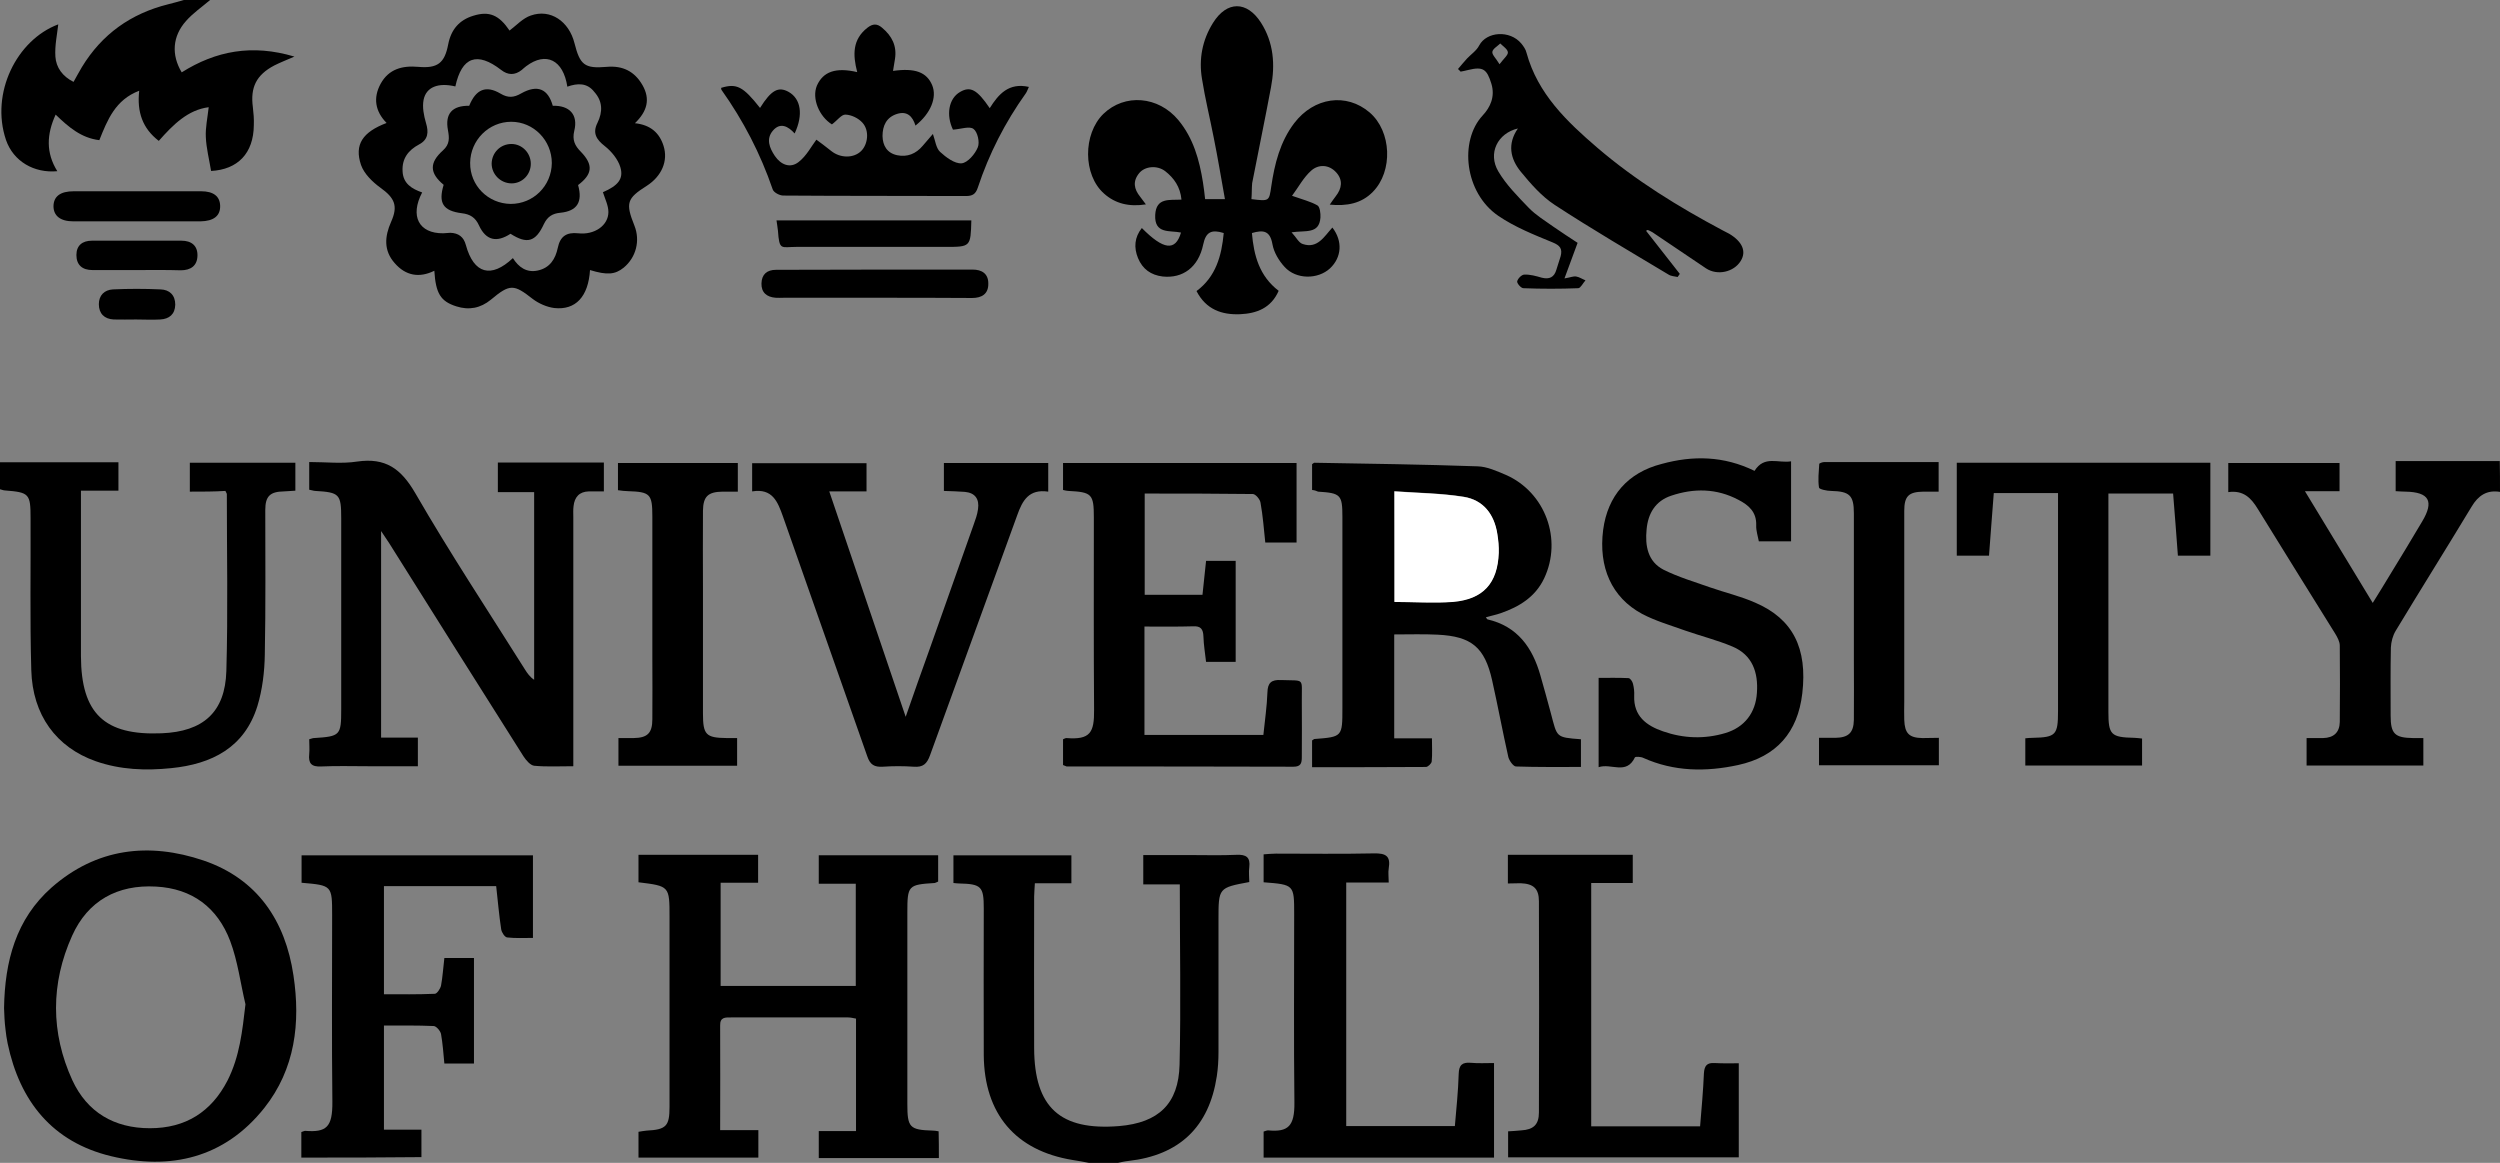<?xml version="1.0" encoding="UTF-8"?> <svg xmlns="http://www.w3.org/2000/svg" xmlns:xlink="http://www.w3.org/1999/xlink" version="1.1" id="Layer_1" x="0px" y="0px" viewBox="0 0 1047 487" style="enable-background:new 0 0 1047 487;" xml:space="preserve"><rect x="0" y="0" width="1047" height="487" fill="#808080" stroke="none"/> <style type="text/css"> .st0{fill:#FFFFFF;} </style> <g> <path d="M456,487c-2.3-0.4-4.5-0.9-6.8-1.2c-23.9-3.9-37-19.3-37.2-43.9c-0.1-20.5,0-41,0-61.5c0-9.1-1-10.2-10.3-10.4 c-0.7,0-1.3-0.1-2.4-0.2c0-3.8,0-7.5,0-11.6c16.3,0,32.7,0,49.4,0c0,3.7,0,7.3,0,11.7c-4.9,0-10,0-15.3,0c-0.1,2.4-0.3,4-0.3,5.6 c0,21.2-0.1,42.3,0,63.5c0.1,24.8,10.9,34.6,35.6,32.6c16.5-1.4,24.9-9.3,25.3-25.7c0.6-25,0.1-50,0.1-75.5c-5,0-10,0-15.3,0 c0-4.3,0-8,0-12.3c6.6,0,13,0,19.5,0c6.5,0,13,0.2,19.5-0.1c4.1-0.2,5.9,1,5.4,5.2c-0.3,2.1,0,4.2,0,6.2 c-12.9,2.4-12.9,2.4-12.9,15.8c0,18.5,0,37,0,55.5c0,3.3-0.2,6.7-0.7,10c-3.2,21.2-15.6,33.1-37,35.5c-1.8,0.2-3.5,0.6-5.3,1 C463.4,487,459.7,487,456,487z"></path> <path d="M1047,206c-5.5-0.9-9.1,1.5-11.9,6.2c-10.5,17.4-21.3,34.6-31.8,52c-1.2,2-1.9,4.6-2,7c-0.2,9.5-0.1,19-0.1,28.5 c0,7.6,1.7,9.3,9.4,9.4c1.3,0,2.6,0,4.3,0c0,3.9,0,7.4,0,11.5c-16.2,0-32.3,0-48.9,0c0-3.7,0-7.2,0-11.5c2.3,0,4.6,0,6.9,0 c4.4-0.1,6.9-2.3,7-6.7c0.1-10.7,0.1-21.3,0-32c0-1.7-1-3.5-1.9-5c-10.8-17.4-21.7-34.8-32.4-52.2c-2.8-4.6-6-8-12.4-7.1 c0-4.2,0-8,0-12.2c15.5,0,30.9,0,46.6,0c0,4,0,7.6,0,11.8c-4.5,0-8.9,0-14.5,0c9.7,16,18.8,31,28.4,46.8c2.6-4.2,4.8-7.7,7-11.4 c4.6-7.5,9.2-15.1,13.7-22.7c5.1-8.5,2.9-12.3-6.9-12.5c-1.2,0-2.3-0.1-4.2-0.2c0-2,0-4,0-5.9c0-1.8,0-3.6,0-6.7 c14.8,0,29.2,0,43.6,0C1047,197.3,1047,201.7,1047,206z"></path> <path d="M88,0c-3.4,2.9-7.2,5.5-10.1,8.8c-5.7,6.4-6.2,14.2-1.8,21.5c14.3-9,29.5-11.9,47.2-6.6c-3.5,1.5-6,2.5-8.4,3.7 c-7.6,4-10.1,9.2-9,17.5c0.3,2.5,0.5,5,0.4,7.5c-0.1,11.9-6.8,18.6-17.9,19.2c-0.8-4.9-2-9.5-2.2-14.2c-0.2-3.9,0.7-8,1.2-12.5 c-8.7,1.1-14.9,7.3-20.9,14.1c-6.8-5.2-9.2-12.1-8.2-21c-10,3.8-13.3,12.2-16.7,20.7c-7.6-0.9-12.9-5.5-18.3-10.7 c-3.8,8.3-4.1,16,0.7,23.7c-9.7,0.9-18.4-4.1-21.5-13.1C-4.1,39,7,16.7,24.4,10.2c-0.5,4.4-1.5,9-1.2,13.5c0.3,4.6,3,8.3,7.6,10.6 c1.2-2.1,2.3-4.2,3.5-6.2C42.7,14.3,54.8,5.7,70.4,1.8C72.6,1.3,74.8,0.6,77,0C80.7,0,84.4,0,88,0z"></path> <path d="M393.2,485c-17.1,0-33.6,0-50.3,0c0-3.7,0-7.2,0-11.3c5,0,10.1,0,15.6,0c0-16.1,0-31.4,0-47.1c-1.1-0.2-2.2-0.5-3.3-0.5 c-16.3,0-32.7,0-49,0c-2.4,0-4.7-0.2-4.6,3.4c0.1,14.3,0,28.6,0,43.8c5.5,0,10.6,0,16,0c0,4.3,0,7.7,0,11.5c-16.8,0-33.3,0-50.2,0 c0-3.7,0-7.1,0-10.8c1.2-0.2,2.3-0.4,3.4-0.5c8.2-0.4,9.6-1.9,9.6-9.9c0-26.5,0-53,0-79.5c0-13,0-13-13-14.6c0-3.7,0-7.4,0-11.5 c16.7,0,33.3,0,50.1,0c0,3.9,0,7.5,0,11.7c-5.2,0-10.2,0-15.7,0c0,14.7,0,28.7,0,43.2c18.8,0,37.6,0,56.6,0c0-14.2,0-28.3,0-42.8 c-5.1,0-10.1,0-15.5,0c0-4.1,0-7.8,0-11.9c16.6,0,33.1,0,50,0c0,3.8,0,7.4,0,11c-0.5,0.2-1,0.5-1.4,0.6c-11.2,0.7-11.5,1-11.5,12.5 c0,26.7,0,53.3,0,80c0,9.9,0.9,10.9,10.7,11.2c0.7,0,1.3,0.1,2.4,0.3C393.2,477.5,393.2,481.1,393.2,485z"></path> <path d="M129.5,309.6c1.1-0.3,1.5-0.5,2-0.5c11-0.7,11.4-1.1,11.4-12c0-26.7,0-53.3,0-80c0-10.2-0.7-10.9-10.9-11.5 c-0.6,0-1.3-0.3-2.5-0.5c0-1.8,0-3.6,0-5.4c0-1.8,0-3.6,0-6.2c7,0,13.7,0.8,20.1-0.2c11.8-1.7,18.3,2.9,24.3,13.2 c14.5,25.1,30.5,49.3,45.9,73.8c1,1.6,2.1,3.2,3.9,4.4c0-26,0-52.1,0-78.6c-5,0-9.9,0-15.2,0c0-4.4,0-8.2,0-12.4 c14.8,0,29.5,0,44.4,0c0,4,0,7.6,0,12.1c-2.1,0-4.2,0-6.3,0c-4,0.1-6,2.4-6.4,6.2c-0.2,1.5-0.1,3-0.1,4.5c0,32.7,0,65.3,0,98 c0,1.9,0,3.9,0,6.4c-5.9,0-11.2,0.3-16.4-0.2c-1.6-0.2-3.4-2.3-4.5-4c-18.8-29.7-37.5-59.4-56.2-89.2c-0.9-1.4-1.8-2.7-3.4-5.1 c0,29.4,0,57.7,0,86.5c5,0,10,0,15.4,0c0,4.2,0,7.7,0,12c-7.1,0-14.1,0-21,0c-6.5,0-13-0.2-19.5,0.1c-4.1,0.2-5.4-1.3-5-5.2 C129.7,313.8,129.5,311.7,129.5,309.6z"></path> <path d="M524.1,83.4c7.5,0.9,7.4,0.9,8.3-5.3c1.4-9.5,3.7-18.7,9.6-26.5c8.3-10.9,21.9-12.8,31.6-4.5c9.2,7.9,9.9,24.6,1.3,33.3 c-4.7,4.8-10.8,6-18,5.3c1-1.4,1.7-2.5,2.5-3.5c2.6-3.3,3.1-6.8,0.2-10c-3-3.3-7.3-3.5-10.4-0.8c-3.3,2.9-5.4,7-8.1,10.6 c4.5,1.6,7.8,2.4,10.6,4c1.1,0.6,1.4,3.4,1.3,5.1c-0.5,7.1-6.3,5.3-12.1,6.2c2,2.1,3,4.4,4.7,4.9c6.2,2.1,9-3.2,12.4-6.9 c4.4,5.7,3.9,12.5-1,17.1c-5.1,4.7-14.2,4.7-19-0.6c-2.4-2.6-4.5-6.1-5.1-9.5c-1-5.7-3.8-6.1-8.6-4.7c0.8,9.4,3.1,18,11.2,24.2 c-3.2,7.3-9.3,9.5-16.2,9.8c-7.5,0.3-14.2-1.9-18.2-9.7c8.1-6,10.5-14.7,11.4-24.3c-5.1-1.6-7.5-0.5-8.6,4.8 c-2,9.6-8.6,14.3-17,13.4c-4.9-0.6-8.4-3.1-10.3-7.7c-1.8-4.4-1.5-8.7,1.6-12.6c9.1,9.2,14.1,9.8,16.4,1.9 c-4.6-1-11.2,0.8-10.8-7.4c0.4-7.4,6-6.1,11-6.4c-0.5-5.3-3.1-9-6.8-11.9c-3.4-2.6-8.5-2.1-10.9,0.8c-2.8,3.4-2.2,6.7,0.4,9.9 c0.7,0.9,1.4,1.8,2.4,3.2c-7,1.1-12.8-0.3-17.5-4.5c-8.9-7.8-8.9-25-0.3-33.4c8.9-8.6,23-7.5,31.4,2.6c6.3,7.6,8.8,16.7,10.3,26.1 c0.4,2.3,0.6,4.6,0.9,7c2.7,0,4.9,0,8.3,0c-1.6-8.9-3-17.4-4.7-25.8c-1.6-8.2-3.6-16.3-4.9-24.5c-1.4-8.3,0.1-16.3,4.6-23.5 c5.8-9.3,14.2-9.3,20.1-0.1c5.3,8.3,6,17.6,4.2,27c-2.5,13.4-5.3,26.8-7.9,40.2C524.2,78.9,524.3,81,524.1,83.4z"></path> <path d="M549.5,205.2c0-3.8,0-7.4,0-10.8c0.5-0.3,0.7-0.6,1-0.6c22.8,0.4,45.6,0.7,68.3,1.5c4,0.1,8.1,2,11.9,3.6 c16.5,7.3,23.7,27,16,43.3c-3.7,7.8-10.4,11.9-18.2,14.6c-2,0.7-4.1,1.1-6.2,1.7c0.3,0.4,0.4,0.8,0.7,0.9 c12.5,2.9,18.8,11.8,22.1,23.4c1.5,5.3,3,10.6,4.4,15.9c2.7,10.1,1.9,10.1,12.6,10.9c0,3.7,0,7.4,0,11.6c-9.3,0-18.3,0.1-27.2-0.2 c-1.1,0-2.8-2.4-3.2-3.9c-2.4-10.7-4.4-21.5-6.8-32.2c-3.1-13.8-8.6-18.4-22.8-19.1c-5.9-0.3-11.9-0.1-18.2-0.1 c0,14.6,0,28.8,0,43.5c5.1,0,10,0,15.8,0c0,3.5,0.2,6.6-0.1,9.7c-0.1,0.9-1.6,2.3-2.4,2.3c-15.8,0.1-31.6,0.1-47.7,0.1 c0-4.1,0-7.6,0-11.2c0.4-0.2,0.6-0.5,0.9-0.6c11.8-0.9,11.8-0.9,11.8-13c0-26.7,0-53.3,0-80c0-9.3-0.7-10-10.2-10.6 C551.3,205.6,550.6,205.3,549.5,205.2z M584,252.1c8.5,0,16.5,0.5,24.4-0.1c12.7-1.1,18.7-7.8,19.2-20.5c0.1-2.6-0.1-5.3-0.6-8 c-1.3-8.2-5.9-14.2-14.1-15.5c-9.4-1.5-19.1-1.6-29-2.3C584,221.9,584,236.9,584,252.1z"></path> <path d="M1.7,422.2c0.3-19.7,5-37.3,19.9-50.5c18.8-16.5,40.7-19.1,63.7-11.3c22.5,7.7,34.2,25.2,37.6,48.1 c3,19.9,0.7,39.2-12.2,55.5c-16.7,21-39.3,26.2-64.2,20.2c-24.5-5.9-38.2-22.9-43.3-47.2c-0.4-2-0.7-3.9-0.9-5.9 C1.9,428,1.8,424.9,1.7,422.2z M102.8,420.6c-2.1-8.8-3.2-18-6.4-26.5c-5.3-14-15.9-22-31.1-22.8c-16.1-0.9-28.5,5.9-35.1,20.6 c-9,20-9,40.6,0.1,60.5c6.2,13.4,17.5,20.1,32.5,20.1c14.9,0,25.7-6.8,32.5-20C100.4,442.4,101.5,431.7,102.8,420.6z"></path> <path d="M445.2,320.4c0-3.6,0-7.2,0-10.8c0.5-0.2,1-0.5,1.4-0.5c10,0.8,11.7-2.3,11.6-11.8c-0.2-26.8-0.1-53.7-0.1-80.5 c0-9.9-0.8-10.7-10.7-11.2c-0.6,0-1.3-0.2-2.2-0.4c0-3.7,0-7.3,0-11.3c32.5,0,65,0,97.8,0c0,11.1,0,22,0,33.3c-4.3,0-8.4,0-13.1,0 c-0.6-5.6-1-11.2-2-16.7c-0.2-1.4-2.1-3.6-3.2-3.6c-15-0.2-30-0.2-45.3-0.2c0,14.2,0,28.1,0,42.4c8,0,15.9,0,24.2,0 c0.5-4.8,1-9.4,1.5-14.2c4.2,0,8.2,0,12.4,0c0,14.1,0,28,0,42.3c-4,0-8,0-12.4,0c-0.4-3.6-1-7.1-1.1-10.6c-0.1-3.1-1.1-4.5-4.4-4.3 c-6.6,0.2-13.3,0.1-20.3,0.1c0,15.3,0,30.2,0,45.4c16.5,0,32.9,0,49.8,0c0.6-6,1.5-11.9,1.7-17.8c0.1-4.1,1.7-5.4,5.7-5.2 c10.2,0.4,8.6-1.2,8.7,8.8c0.1,7.8,0,15.7,0,23.5c0,2.5-0.4,4-3.5,4c-31.7-0.1-63.3-0.1-95-0.1C446.4,320.9,446,320.7,445.2,320.4z "></path> <path d="M79.5,205.9c0-4.5,0-8.1,0-12.1c14.8,0,29.4,0,44.2,0c0,3.9,0,7.6,0,11.7c-1.6,0.1-3.2,0.2-4.8,0.3c-5.8,0.1-7.8,2-7.8,7.8 c0,20.2,0.2,40.3-0.2,60.5c-0.1,7.2-1,14.7-3.1,21.6c-5.4,17.4-19.1,24.3-36.1,26c-10.7,1.1-21.3,0.7-31.6-2.9 c-16.5-5.8-26.5-19.3-27-38.2c-0.6-21.1-0.2-42.3-0.3-63.5c0-10.3-0.5-10.9-10.7-11.7c-0.6,0-1.3-0.3-2.1-0.5c0-3.7,0-7.3,0-11.3 c16.6,0,33,0,49.6,0c0,4,0,7.7,0,11.9c-5.2,0-10.1,0-15.7,0c0,2.3,0,4,0,5.8c0,21.2,0,42.3,0,63.5c0.1,24,9.8,33.3,33.8,32.3 c17.4-0.7,26.6-8.8,27.1-26.1c0.7-24.6,0.2-49.3,0.2-74c0-0.3-0.2-0.6-0.6-1.4C89.7,205.9,84.8,205.9,79.5,205.9z"></path> <path d="M439,205.9c-8.1-1.2-10.8,3.7-13,9.9c-12.1,33.5-24.4,67-36.5,100.5c-1.3,3.6-2.9,5.1-6.8,4.8c-4.3-0.3-8.7-0.3-13,0 c-3.5,0.2-5.3-0.8-6.5-4.4c-11.7-33.5-23.6-66.9-35.3-100.4c-2.2-6.2-4.4-11.9-12.9-10.5c0-4.2,0-7.8,0-11.8c15.9,0,31.8,0,47.9,0 c0,3.9,0,7.5,0,11.8c-5,0-9.9,0-15.6,0c10.7,31.6,21.1,62.2,32,94.4c3.6-10.3,6.7-19.2,9.9-28c6.2-17.4,12.3-34.9,18.5-52.3 c0.8-2.2,1.6-4.4,1.9-6.7c0.6-4.2-1.2-6.8-5.5-7.2c-2.8-0.2-5.6-0.3-8.8-0.4c0-3.9,0-7.6,0-11.7c14.5,0,28.9,0,43.7,0 C439,197.7,439,201.4,439,205.9z"></path> <path d="M161.9,51.5c-4.8-4.9-5.7-10.5-2.5-16.4c3.4-6.2,9.1-7.7,15.8-7.1c8,0.7,11-1.5,12.5-9.4c1.2-6.2,4.6-10.2,10.5-12 c6.7-2.1,10.8-0.3,15.2,6.2c2.9-2.2,5.6-5.2,8.9-6.3c8.2-2.9,16,2.4,18.3,11.6c2.3,9.1,4.2,10.7,13.5,9.9c6.7-0.6,11.7,1.9,15,7.7 c3.3,5.8,2,10.9-3.2,15.9c6.6,0.7,10.3,4.1,12,9.5c2,6.3-0.8,12.7-7,16.7c-8.4,5.3-9,7.2-5.2,16.7c2.5,6.3,0.7,13.3-4.5,17.6 c-3.6,2.9-6.9,3.2-14.1,1c-0.7,11.1-6,16.9-15,15.9c-3.1-0.4-6.5-1.9-9-3.8c-7.9-6.2-9.5-6.4-17.5,0.3c-4.4,3.6-9.2,4.5-14.5,2.8 c-6.6-2.1-8.6-5.4-9.2-14.9c-6.3,3.1-12,2.1-16.6-3.2c-4.7-5.3-4.2-11.2-1.5-17.3c3-6.7,1.5-10-4.5-14.3c-3.3-2.4-6.8-5.8-8.1-9.5 C148.3,60.5,151.9,55.3,161.9,51.5z M237.6,36.3c-1.7-11.2-8.9-14.8-17.2-8.6c-0.7,0.5-1.3,1.1-1.9,1.6c-2.9,2.3-5.8,2.2-8.6,0 c-10.1-7.8-16.5-5.5-19.2,6.9c-7.1-1.7-12.2,0.2-13.3,5.6c-0.6,3.1,0.1,6.6,1,9.7c1.2,3.9,0.9,7-2.9,9c-4.5,2.4-7.2,5.9-6.9,11.2 c0.2,5.2,3.9,7.4,8.2,8.9c-5.2,9.9-1.4,17.2,8.8,17.1c1,0,2-0.2,3-0.2c3.4,0.1,5.6,1.7,6.5,5.1c3.3,12.1,10.6,14.1,19.7,5.5 c2.4,3.8,5.7,6.2,10.4,5.2c5.1-1.1,7.4-4.8,8.4-9.5c1-4.8,3.6-6.6,8.5-6.1c6.9,0.8,12.7-3.3,12.7-8.9c0-2.7-1.4-5.5-2.3-8.3 c6.2-2.7,8.8-5.5,7.3-10.5c-1-3.3-3.7-6.6-6.5-8.8c-3.6-2.8-5.2-5.5-3.1-9.7c2.3-4.7,2.2-9.1-1.3-13 C245.9,34.6,241.8,34.8,237.6,36.3z"></path> <path d="M734.8,197.2c4.1-6.6,9.9-3.1,15.3-4c0,11.5,0,22.4,0,33.5c-4.5,0-8.8,0-13.5,0c-0.4-2.2-1.2-4.5-1.1-6.7 c0.2-5.6-3.2-8.5-7.5-10.7c-9.1-4.8-18.6-4.9-28.1-1.7c-6.6,2.2-9.7,7.4-10.3,14.1c-0.7,6.9,0.5,13.5,7.1,16.9 c6.2,3.1,13,5.1,19.5,7.4c6.3,2.2,12.8,3.7,18.9,6.4c15.8,6.8,21.9,19.1,19.7,38c-1.9,16.3-10.8,26.5-26.9,30 c-13.4,2.9-26.8,2.8-39.7-3c-1-0.5-3.3-0.6-3.5-0.2c-3.6,7.5-9.9,2.3-15.2,4.1c0-12.7,0-24.6,0-37.4c4.1,0,8.3-0.1,12.5,0.1 c0.7,0,1.7,1.4,1.9,2.4c0.4,1.6,0.6,3.3,0.5,5c-0.3,8.5,5.1,12.5,12.1,14.9c8.6,3,17.4,3.3,26.1,0.7c8-2.4,12.7-8.5,13.2-16.9 c0.6-8.5-1.9-15.8-10.2-19.3c-6.4-2.7-13.2-4.4-19.8-6.7c-6.1-2.2-12.4-4-18.1-7c-12.8-6.9-18.3-19.6-16.3-35.2 c1.9-14.3,10.4-24,24.5-27.6C709,190.7,721.9,190.9,734.8,197.2z"></path> <path d="M126.2,484.8c0-3.9,0-7.3,0-10.7c0.7-0.2,1.2-0.5,1.6-0.5c8.9,0.7,11.5-1.5,11.4-12.2c-0.3-26-0.1-52-0.1-78 c0-12.6,0-12.6-12.8-13.7c0-3.7,0-7.4,0-11.5c32.1,0,64.3,0,96.9,0c0,11.4,0,22.6,0,34.6c-3.7,0-7.3,0.2-10.8-0.2 c-1-0.1-2.3-2.1-2.5-3.4c-0.9-5.9-1.4-11.9-2.1-18.1c-15.7,0-31.1,0-47,0c0,14.9,0,29.8,0,45.3c7.1,0,14.2,0.1,21.3-0.2 c0.9,0,2.3-2.1,2.6-3.4c0.7-3.7,0.9-7.5,1.4-11.6c4.2,0,8.2,0,12.4,0c0,14.8,0,29.3,0,44.2c-4.1,0-8,0-12.4,0 c-0.4-4.3-0.7-8.4-1.4-12.4c-0.3-1.3-2-3.3-3.1-3.3c-6.8-0.3-13.6-0.2-20.8-0.2c0,14.6,0,28.8,0,43.6c5.2,0,10.3,0,15.7,0 c0,4.1,0,7.6,0,11.5C159.8,484.8,143.2,484.8,126.2,484.8z"></path> <path d="M848.2,309.2c1.1-0.1,2.1-0.2,3.1-0.2c9.7-0.2,10.6-1.2,10.6-11.1c0-28.5,0-57,0-85.5c0-1.8,0-3.6,0-5.9 c-9,0-17.7,0-26.9,0c-0.7,8.6-1.3,17.2-2,26.2c-4.5,0-8.8,0-13.5,0c0-12.9,0-25.7,0-38.9c35.3,0,70.7,0,106.2,0c0,13,0,25.7,0,38.9 c-4.5,0-8.7,0-13.6,0c-0.6-8.5-1.3-17.1-2-26c-9,0-17.7,0-27.1,0c0,1.8,0,3.6,0,5.4c0,28.7,0,57.3,0,86c0,9.6,1,10.7,10.9,10.9 c1,0,1.9,0.2,3.2,0.3c0,3.8,0,7.4,0,11.3c-16.3,0-32.4,0-48.9,0C848.2,316.9,848.2,313.2,848.2,309.2z"></path> <path d="M625.7,484.8c-32.2,0-64.1,0-96.5,0c0-3.6,0-7.2,0-10.9c0.7-0.2,1.3-0.5,1.9-0.5c8.4,0.8,11.1-1.8,11-11.6 c-0.3-26.3-0.1-52.6-0.1-79c0-12.3,0-12.3-12.8-13.3c0-3.7,0-7.4,0-11.7c1.6-0.1,3.3-0.3,5.1-0.3c13.7,0,27.3,0.2,41-0.1 c5-0.1,7.2,1,6.3,6.3c-0.3,1.7,0,3.6,0,5.9c-6.1,0-11.7,0-17.8,0c0,34.2,0,67.9,0,102c14.9,0,30,0,45.5,0 c0.6-7.2,1.4-14.5,1.6-21.8c0.1-3.8,1.5-5,5.1-4.7c3.1,0.3,6.2,0.1,9.7,0.1C625.7,458.7,625.7,471.4,625.7,484.8z"></path> <path d="M631.5,370c0-4.5,0-8,0-12c17.5,0,34.7,0,52.3,0c0,3.9,0,7.7,0,11.8c-5.8,0-11.4,0-17.4,0c0,34.1,0,67.8,0,101.9 c14.9,0,30,0,45.6,0c0.6-7.4,1.3-14.8,1.6-22.2c0.2-3.1,1.2-4.5,4.5-4.3c3.3,0.2,6.6,0.1,10.1,0.1c0,13.4,0,26.2,0,39.4 c-32.1,0-64.1,0-96.6,0c0-3.4,0-6.8,0-10.9c1.7-0.1,3.6-0.2,5.5-0.4c5.1-0.3,7.4-2.4,7.4-7.5c0.1-29.5,0.1-58.9,0-88.4 c0-5.4-2.3-7.4-7.7-7.6C635.2,369.9,633.5,370,631.5,370z"></path> <path d="M689.4,96.7c4.7,6,9.4,12,14.1,18c-0.3,0.4-0.6,0.8-0.9,1.3c-1.3-0.3-2.7-0.3-3.8-1c-16-9.6-32.1-19-47.7-29.2 c-5.5-3.6-10-8.8-14.2-13.9c-4.4-5.4-5.7-11.6-1.2-18.1c-8.5,2-12.7,10.4-8.2,18c3.3,5.6,8.1,10.4,12.7,15.2 c3,3.1,6.8,5.4,10.3,7.9c3.4,2.4,6.9,4.6,10.2,6.8c-1.8,4.8-3.5,9.4-5.5,14.9c2.5-0.4,3.7-1,4.9-0.8c1.3,0.2,2.6,1.1,3.9,1.6 c-1,1.1-2,3.2-3,3.3c-7.7,0.3-15.3,0.3-23,0c-1,0-2.8-2.1-2.6-2.9c0.3-1.2,1.9-2.8,3-2.8c2.4-0.1,4.9,0.6,7.3,1.3 c3.2,0.8,5.2-0.2,6.1-3.3c0.6-1.9,1.2-3.8,1.8-5.7c0.8-3.1-0.2-4.5-3.4-5.8c-7.8-3.2-15.8-6.4-22.7-11.1 c-14.2-9.7-16.4-31.4-6.6-42c3.3-3.5,5.3-8,3.7-13.3c-1.9-6.2-3.5-7.3-9.7-5.8c-1.1,0.3-2.2,0.5-3.2,0.7c-0.4-0.4-0.7-0.8-1.1-1.1 c1.3-1.5,2.5-3,3.8-4.4c1.7-1.8,4-3.3,5.1-5.5c3.1-5.8,12.8-6.5,17.6-0.8c0.9,1.1,1.9,2.5,2.2,3.9c4.7,17.2,16.9,28.8,29.7,39.8 c16,13.7,33.9,24.7,52.5,34.6c0.9,0.5,1.8,0.9,2.7,1.4c5.5,3.3,7.3,7.4,4.8,11.4c-2.9,4.7-9.8,6.2-14.5,3.1 c-7.5-5-14.9-10.1-22.4-15.1c-0.6-0.4-1.4-0.7-2-1C689.7,96.4,689.5,96.5,689.4,96.7z M628,26.9c1.8-2.4,3.6-3.8,3.5-5 c-0.1-1.3-2-2.5-3.2-3.7c-1.2,1.2-3.1,2.2-3.3,3.5C624.8,22.9,626.5,24.4,628,26.9z"></path> <path d="M359,30.2c-1.9-7.3-2-13.7,4.3-18.6c2.2-1.7,4-1.8,6.1,0c4.2,3.5,6.3,7.7,5.4,13.2c-0.3,1.6-0.5,3.2-0.8,4.9 c9.2-1.3,14.1,0.5,16.4,6c2.1,5.1-0.6,11.8-7,16.9c-1.2-3.9-3.5-6.2-7.7-4.9c-4.5,1.4-6.1,5-6.1,9.3c0.1,4,1.9,7.1,6.1,8 c4.3,0.9,7.9-0.6,10.7-3.9c1.4-1.6,2.7-3.2,4.3-5c1,2.8,1.3,5.9,3,7.5c2.5,2.3,6.1,5,9,4.8c2.5-0.2,5.7-3.9,6.8-6.7 c0.9-2.1-0.1-6.5-1.8-7.7c-1.7-1.3-5.3,0.1-8.6,0.3c-2.9-6-1.9-13,3-15.8c4.3-2.5,7.1-1,12.4,6.8c3.7-5.9,8-10.8,16.4-8.9 c-0.5,1-0.8,2-1.3,2.7c-8.7,12.2-15.4,25.3-20.1,39.5c-0.9,2.7-2.2,3.5-5,3.5c-25.5-0.1-51,0-76.5-0.2c-1.5,0-4-1.3-4.4-2.6 c-5.1-14.9-12.3-28.8-21.4-41.6c-0.2-0.2-0.1-0.6-0.2-0.9c6.5-2,9.2-0.6,16.3,8.4c4.7-7.5,7.7-9.1,12-6.7c5.1,2.9,6.2,9.5,2.5,17.4 c-2.7-3-6-4.8-9.1-1.2c-3,3.5-1.4,7.3,0.8,10.6c2.5,3.7,6.4,5.3,9.9,2.6c3.4-2.6,5.5-6.8,7.5-9.4c1.4,1,3.9,2.9,6.3,4.8 c3.8,3,9.3,3,12.4,0c2.9-2.8,3.6-8.6,0.6-11.9c-1.7-1.9-4.6-3.3-7.1-3.4c-1.7-0.1-3.5,2.5-5.7,4.1c-5.3-3.3-8.5-10.8-6.3-16.2 C344.7,30,350,28.1,359,30.2z"></path> <path d="M812,309c0,4.2,0,7.6,0,11.5c-16.8,0-33.3,0-50.2,0c0-3.7,0-7.2,0-11.5c2.4,0,4.6,0,6.9,0c5.4-0.1,7.6-2.1,7.7-7.5 c0.1-8.5,0-17,0-25.5c0-20.3,0-40.7,0-61c0-7.6-1.8-9.2-9.5-9.4c-1.8,0-5-0.7-5.1-1.4c-0.5-3.2-0.1-6.6,0.1-9.9 c0-0.3,1.4-0.8,2.2-0.8c15.8,0,31.6,0,47.8,0c0,4.1,0,7.9,0,12.4c-2.2,0-4.3,0-6.4,0c-6.2,0.1-8,1.9-8,8.1c0,26.7,0,53.3,0,80 c0,2.5-0.1,5,0,7.5c0.2,5.6,2,7.5,7.6,7.6C807.2,309.1,809.4,309,812,309z"></path> <path d="M309,193.9c0,4.2,0,7.7,0,12c-2.3,0-4.3,0-6.4,0c-6.1,0.1-8.1,2-8.2,8c-0.1,10.8,0,21.6,0,32.5c0,17.5,0,35,0,52.4 c0,8.9,1.2,10.2,9.9,10.3c1.3,0,2.6,0,4.4,0c0,3.9,0,7.6,0,11.6c-16.6,0-33,0-49.7,0c0-3.8,0-7.4,0-11.6c2.2,0,4.3,0,6.4,0 c5.7-0.1,7.8-2,7.8-7.9c0.1-8.5,0-17,0-25.5c0-19.8,0-39.6,0-59.4c0-9.4-0.9-10.3-10.2-10.6c-1.3,0-2.6-0.2-4.2-0.4 c0-3.8,0-7.4,0-11.4C275.6,193.9,292.2,193.9,309,193.9z"></path> <path d="M366.2,124.7c-12.6,0-25.3,0-37.9,0c-1.2,0-2.3,0.1-3.5,0c-3.7-0.3-6-2.2-5.9-6c0.1-3.8,2.3-5.7,6.1-5.7 c27.4-0.1,54.9-0.1,82.3-0.1c3.9,0,6.6,1.7,6.6,5.8c0.1,4.4-2.7,6.1-6.8,6.1C393.5,124.7,379.8,124.7,366.2,124.7z"></path> <path d="M406.8,92.3c-0.3,11.1-0.3,11.1-10.9,11.1c-20.8,0-41.6,0-62.4,0c-6.4,0-7.1,1.7-7.7-6.8c-0.1-1.3-0.4-2.6-0.6-4.3 C352.4,92.3,379.4,92.3,406.8,92.3z"></path> <path d="M57.6,92.7c-9,0-17.9,0-26.9,0c-5.4,0-8.3-2.3-8.3-6.4c0.1-4.1,2.9-6.2,8.5-6.2c17.8,0,35.6,0,53.3,0c5.2,0,7.9,2.1,8,6.1 c0.1,4.2-2.7,6.4-8.2,6.5C75.2,92.7,66.4,92.7,57.6,92.7z"></path> <path d="M57.2,113.1c-6.2,0-12.3,0-18.5,0c-4.2,0-6.7-2.1-6.7-6.3c0-4,2.5-6,6.5-6c12.5,0,25,0,37.5,0c4.2,0,6.8,2.1,6.7,6.3 c-0.1,4.2-2.8,6.1-7,6.1C69.5,113,63.4,113.1,57.2,113.1z"></path> <path d="M57,133.8c-3.1,0-6.3,0.1-9.4,0c-3.9-0.2-6.2-2.5-6.2-6.4c0-3.7,2.3-6,5.9-6.2c6.6-0.3,13.3-0.3,19.9,0 c3.8,0.1,6.2,2.4,6.2,6.4c-0.1,4-2.5,6-6.3,6.2C63.6,134,60.3,133.8,57,133.8z"></path> <path class="st0" d="M584,252.1c0-15.3,0-30.2,0-46.3c9.9,0.7,19.6,0.8,29,2.3c8.2,1.3,12.8,7.2,14.1,15.5c0.4,2.6,0.7,5.3,0.6,8 c-0.5,12.7-6.5,19.4-19.2,20.5C600.5,252.7,592.5,252.1,584,252.1z"></path> <path d="M242.1,77.5c2,7.1-0.4,10.9-7.4,11.6c-3.3,0.3-5.4,1.6-6.9,4.7c-3.5,7.6-7.1,8.5-14,4.1c-5.8,3.8-10.3,2.8-13.2-3.5 c-1.5-3.3-3.7-4.7-7.2-5.1c-7.9-1-9.9-4.3-7.6-11.9c-5.9-4.9-6.1-9.2-0.3-14.4c2.9-2.6,2.7-5.2,2.1-8.5c-1.3-6.9,1.8-10.3,8.9-10.2 c2.8-6.9,7-8.7,13.1-5.1c3.2,1.9,5.6,1.7,8.7-0.1c6.8-3.8,11.2-1.9,13.2,5.2c7-0.2,10.7,3.7,9,10.5c-0.9,3.8,0.2,6.2,2.8,8.8 C248.5,69,248.2,72.9,242.1,77.5z M231.1,68.3c0-9.5-7.6-17.3-17-17.3c-9.4,0-17.1,7.7-17.2,17.2c-0.1,9.5,7.5,17.1,17,17.2 C223.4,85.4,231,77.8,231.1,68.3z"></path> <path d="M222.3,68.6c0,4.6-3.7,8.3-8.2,8.2c-4.5-0.1-8.2-3.8-8.2-8.3c0.1-4.6,3.7-8.2,8.3-8.2C218.6,60.3,222.3,64,222.3,68.6z"></path> </g> </svg> 